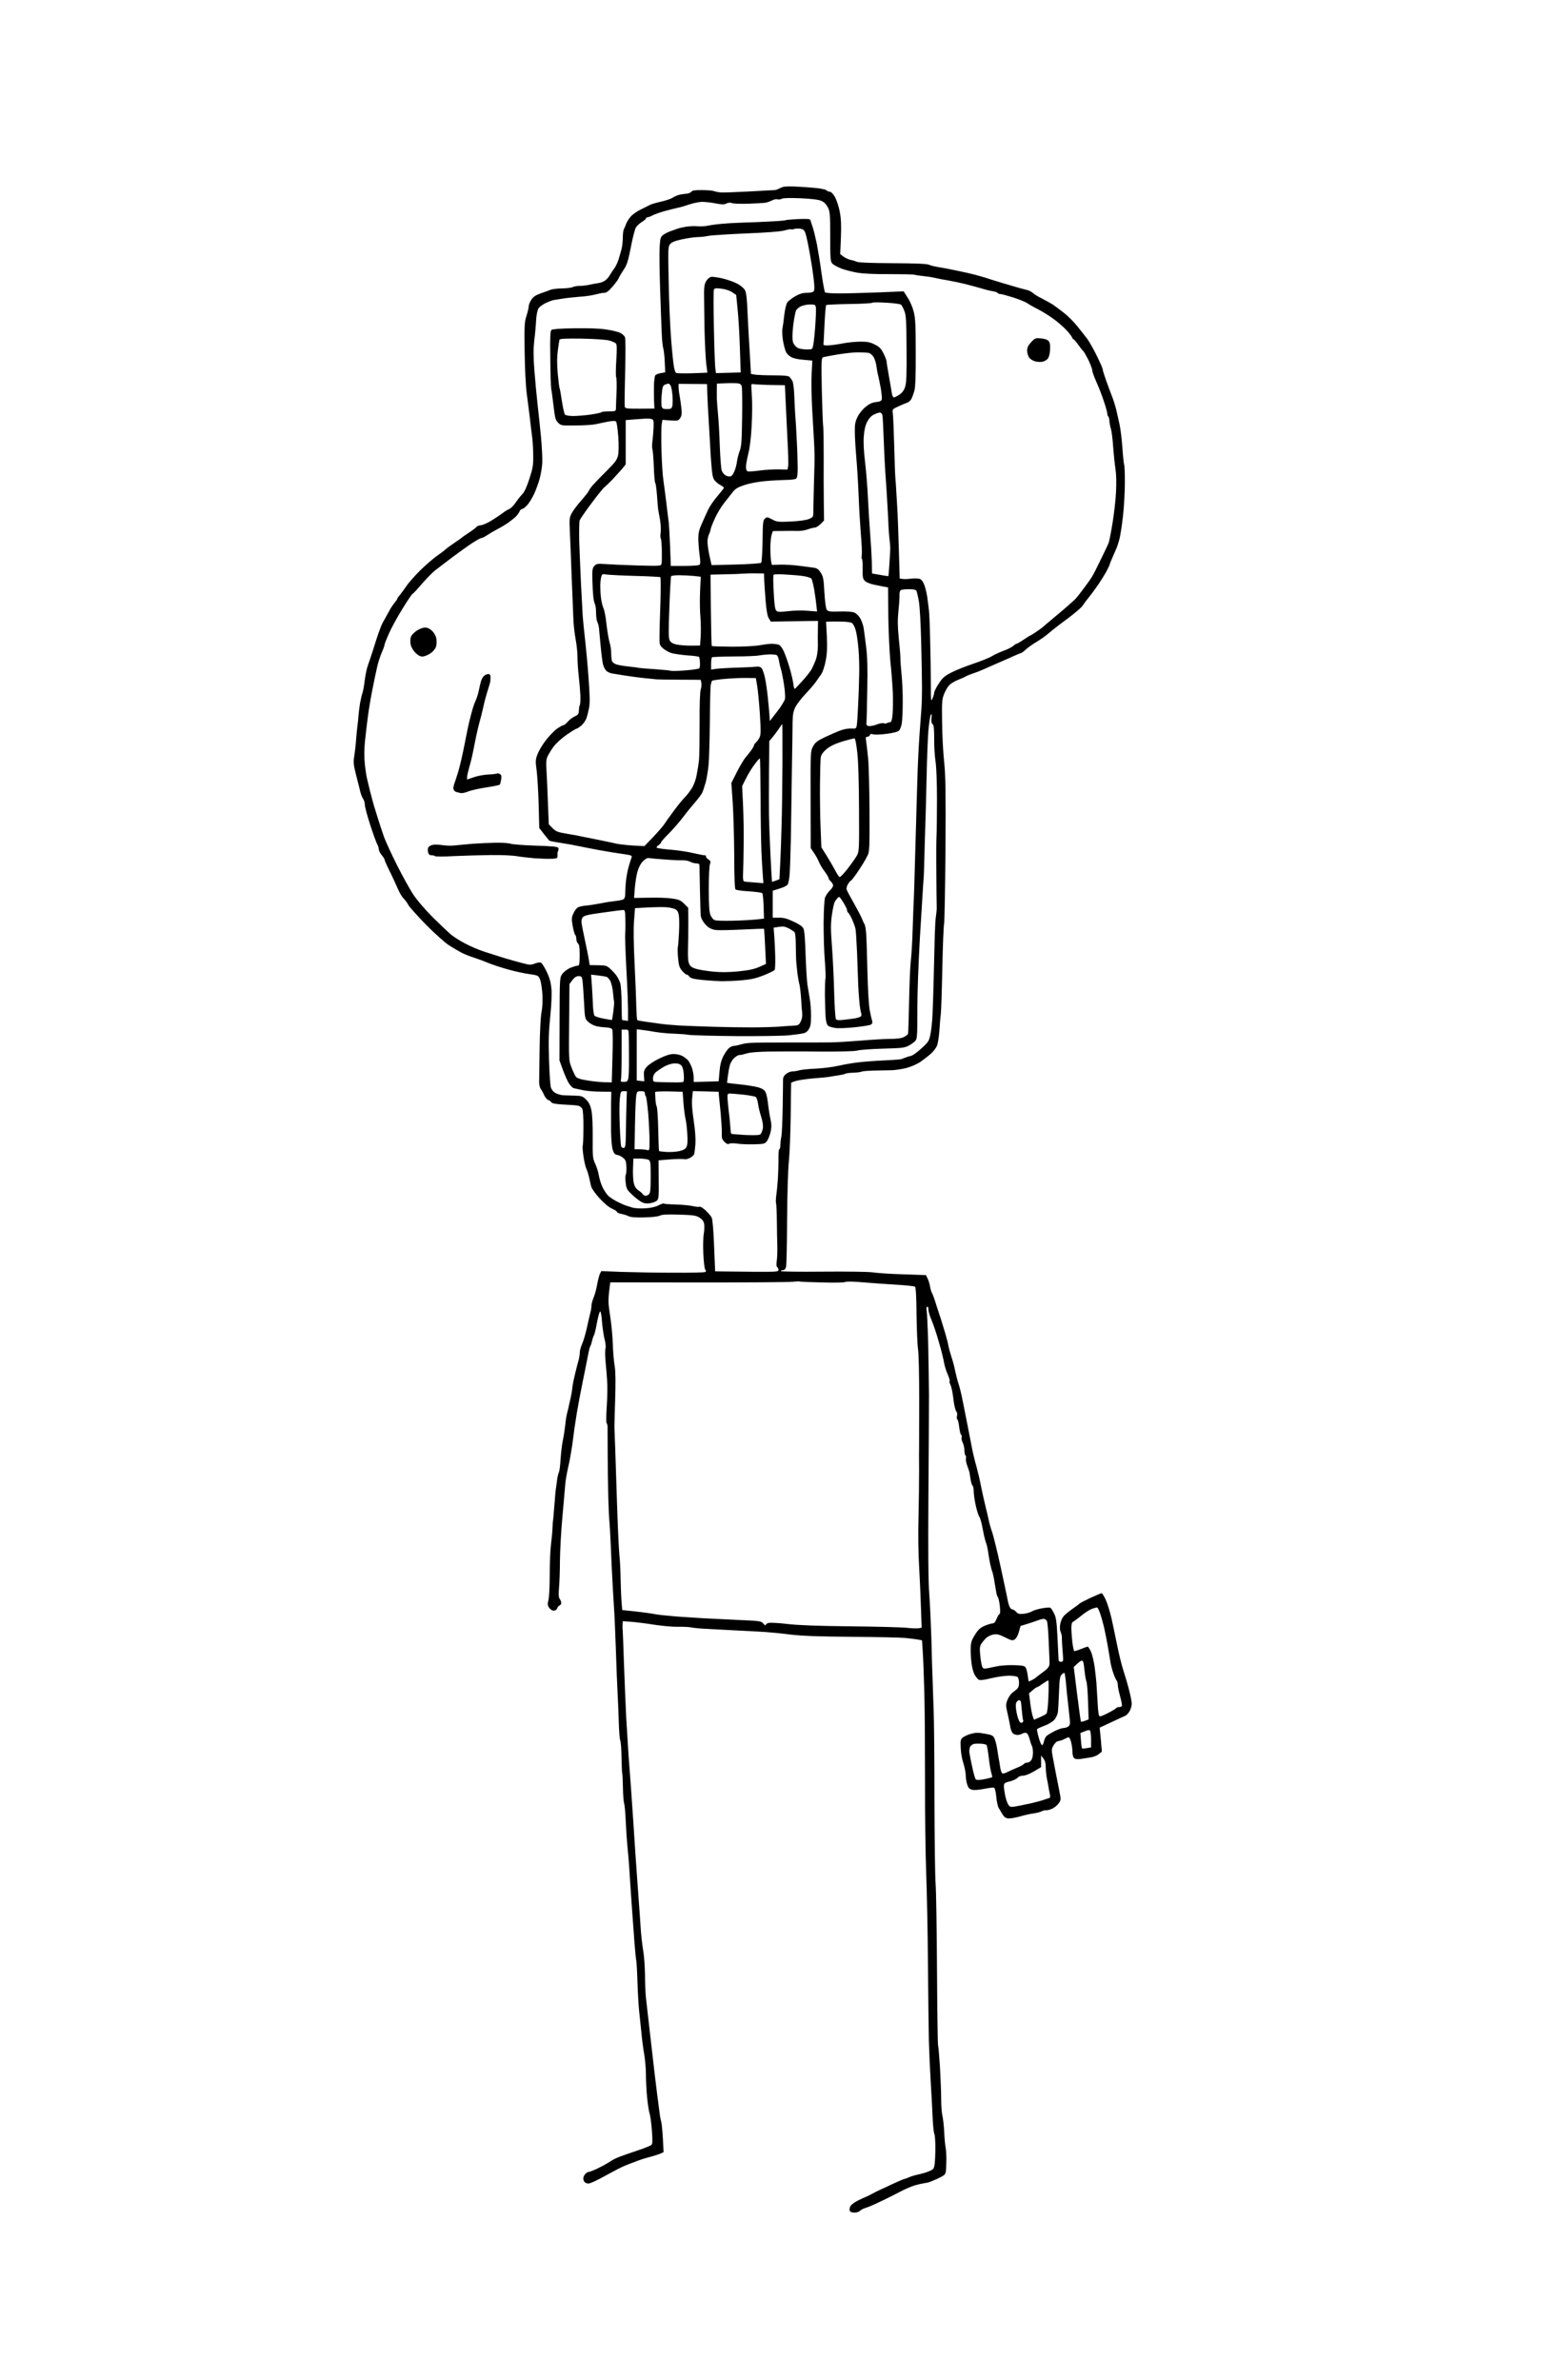 <?xml version="1.0" standalone="no"?>
<!DOCTYPE svg PUBLIC "-//W3C//DTD SVG 20010904//EN"
 "http://www.w3.org/TR/2001/REC-SVG-20010904/DTD/svg10.dtd">
<svg version="1.0" xmlns="http://www.w3.org/2000/svg"
 width="1340pt" height="2048pt" viewBox="0 0 1340 2048"
 preserveAspectRatio="xMidYMid meet">
<g transform="translate(0,2048) scale(0.1,-0.1)"
fill="#000000" stroke="none">
<g>
<path d="M6855 18874 c-49 3 -102 2 -117 -3 -14 -5 -32 -13 -40 -17 -7 -5 -22
-9 -33 -10 -11 0 -112 -6 -225 -12 -113 -6 -221 -10 -240 -8 -19 2 -44 7 -54
11 -11 5 -57 9 -103 9 -61 1 -86 -3 -92 -13 -5 -7 -22 -15 -37 -17 -16 -1 -44
-6 -63 -9 -18 -4 -45 -15 -60 -25 -14 -10 -60 -26 -101 -35 -41 -9 -86 -22
-100 -30 -14 -7 -48 -25 -76 -38 -29 -14 -65 -39 -82 -56 -16 -18 -35 -46 -42
-64 -6 -18 -16 -40 -21 -49 -5 -10 -9 -43 -9 -74 0 -31 -5 -75 -11 -98 -6 -22
-18 -63 -26 -91 -9 -27 -26 -62 -37 -76 -12 -15 -28 -40 -38 -57 -9 -17 -28
-38 -42 -47 -15 -10 -39 -19 -55 -21 -16 -2 -48 -8 -72 -13 -24 -6 -63 -11
-87 -11 -24 0 -52 -5 -62 -10 -11 -6 -52 -11 -92 -12 -40 0 -84 -6 -98 -11
-14 -6 -52 -20 -85 -31 -45 -16 -65 -29 -82 -55 -13 -19 -23 -45 -23 -58 0
-13 -9 -49 -19 -81 -17 -51 -19 -83 -16 -302 2 -146 9 -294 18 -365 9 -66 21
-165 28 -220 6 -55 15 -129 20 -165 4 -36 8 -106 8 -156 1 -76 -4 -106 -33
-194 -23 -71 -42 -114 -63 -135 -16 -16 -42 -50 -58 -74 -16 -23 -40 -47 -54
-52 -13 -5 -40 -22 -60 -38 -20 -15 -64 -44 -97 -64 -34 -20 -73 -37 -87 -37
-13 0 -30 -7 -37 -15 -6 -8 -37 -31 -68 -51 -32 -21 -59 -40 -62 -44 -3 -3
-30 -22 -60 -42 -30 -20 -64 -45 -75 -55 -11 -11 -45 -36 -75 -57 -30 -21 -93
-75 -140 -121 -47 -46 -104 -110 -125 -142 -22 -32 -48 -67 -57 -77 -10 -11
-18 -23 -18 -27 0 -4 -11 -20 -24 -36 -13 -16 -34 -46 -45 -68 -12 -22 -27
-49 -33 -60 -6 -11 -15 -27 -20 -35 -4 -8 -12 -24 -17 -35 -4 -11 -16 -42 -26
-70 -9 -27 -30 -90 -45 -140 -16 -49 -36 -110 -45 -134 -9 -24 -20 -80 -26
-125 -5 -45 -14 -94 -20 -111 -6 -16 -15 -57 -21 -90 -5 -33 -11 -80 -13 -105
-2 -25 -5 -61 -8 -80 -3 -19 -8 -73 -12 -120 -3 -47 -11 -112 -16 -146 -9 -53
-7 -73 16 -165 15 -57 31 -121 36 -143 5 -21 16 -48 24 -60 8 -11 15 -34 15
-51 0 -17 20 -93 45 -170 25 -77 52 -152 60 -167 8 -14 15 -35 15 -46 0 -11
11 -34 25 -50 14 -17 25 -35 25 -40 0 -6 15 -41 34 -79 18 -37 44 -90 56 -118
12 -27 29 -65 38 -83 9 -18 25 -43 37 -55 12 -12 30 -36 39 -54 9 -17 78 -94
153 -171 76 -77 165 -156 198 -177 33 -21 80 -49 105 -62 25 -13 72 -32 105
-42 33 -11 88 -31 123 -46 35 -14 111 -40 170 -56 58 -17 142 -35 185 -41 78
-11 80 -12 95 -47 8 -20 17 -78 20 -128 3 -56 0 -118 -8 -155 -7 -37 -14 -168
-16 -313 -2 -137 -4 -268 -4 -290 1 -22 7 -46 13 -55 7 -8 21 -32 30 -54 10
-21 27 -40 37 -43 11 -3 20 -9 20 -13 0 -4 10 -11 23 -15 12 -4 60 -9 107 -11
47 -2 95 -6 107 -9 12 -3 28 -15 34 -26 7 -14 11 -76 10 -166 0 -80 -3 -148
-6 -153 -3 -5 0 -44 6 -87 6 -43 17 -92 25 -110 8 -17 19 -51 24 -75 5 -24 13
-58 17 -76 5 -19 35 -62 73 -104 40 -43 81 -78 108 -89 23 -10 42 -23 42 -28
0 -6 17 -13 38 -17 20 -4 49 -13 63 -20 18 -9 60 -12 135 -10 65 1 119 8 133
15 18 10 62 12 165 9 122 -4 146 -7 176 -26 25 -16 36 -31 40 -54 3 -18 2 -55
-3 -83 -5 -27 -7 -105 -4 -173 3 -70 10 -128 16 -136 9 -11 9 -16 0 -22 -6 -4
-131 -7 -278 -6 -146 0 -345 4 -441 7 l-175 7 -12 -23 c-6 -13 -17 -55 -24
-94 -7 -38 -20 -89 -31 -113 -10 -24 -18 -55 -18 -69 0 -14 -4 -42 -10 -62 -5
-20 -19 -79 -30 -131 -12 -52 -30 -114 -41 -137 -10 -24 -19 -55 -19 -69 0
-15 -4 -43 -9 -63 -6 -20 -19 -72 -30 -116 -11 -44 -23 -100 -25 -125 -2 -25
-10 -67 -16 -95 -7 -27 -13 -57 -15 -65 -1 -8 -7 -33 -13 -55 -6 -22 -14 -69
-17 -105 -4 -36 -13 -99 -22 -140 -8 -41 -16 -115 -19 -164 -3 -49 -9 -96 -14
-106 -5 -10 -12 -37 -15 -61 -3 -24 -7 -57 -10 -74 -3 -16 -8 -68 -11 -115 -4
-47 -8 -101 -10 -120 -1 -19 -3 -39 -5 -45 -1 -5 -3 -35 -4 -65 -1 -30 -7 -93
-13 -140 -6 -47 -11 -164 -11 -262 0 -98 -5 -194 -11 -217 -9 -34 -8 -45 6
-66 10 -15 26 -25 39 -25 14 0 26 8 30 19 3 11 12 22 20 25 8 3 15 13 15 23 0
10 -6 25 -13 34 -9 12 -11 38 -6 95 4 44 8 149 8 234 1 86 10 259 22 385 11
127 22 255 25 285 3 30 14 91 24 135 11 44 26 130 35 190 8 61 17 126 19 145
3 19 12 80 21 135 9 55 32 177 51 270 19 94 40 197 46 230 6 33 14 65 18 70 4
6 11 26 15 45 4 19 12 41 17 50 5 8 17 58 26 110 10 52 22 95 27 95 6 0 13
-40 16 -90 4 -49 14 -116 22 -149 9 -34 12 -67 8 -80 -4 -11 -4 -59 0 -106 5
-47 11 -123 14 -170 4 -47 2 -146 -3 -220 -5 -74 -6 -139 -2 -145 5 -5 9 -21
9 -35 0 -14 0 -36 0 -50 0 -14 0 -104 1 -200 0 -96 3 -256 5 -355 3 -99 7
-193 10 -210 2 -16 7 -104 11 -195 4 -91 8 -183 9 -205 1 -22 5 -98 9 -170 4
-71 9 -153 11 -182 3 -28 9 -181 15 -340 5 -158 12 -328 15 -378 3 -49 7 -159
10 -242 2 -84 8 -160 13 -170 5 -10 10 -76 11 -147 1 -71 4 -133 6 -136 2 -3
5 -58 6 -121 1 -63 6 -124 10 -137 5 -13 11 -80 14 -150 3 -70 10 -174 16
-232 6 -58 12 -139 15 -180 2 -41 11 -172 19 -290 9 -118 20 -278 26 -355 6
-77 13 -143 15 -147 2 -4 7 -85 10 -180 3 -95 10 -211 15 -258 5 -47 14 -128
19 -180 4 -52 15 -135 24 -185 8 -49 15 -128 15 -175 0 -47 4 -136 10 -197 6
-62 16 -124 21 -139 6 -14 15 -79 20 -143 7 -88 6 -119 -3 -128 -7 -6 -39 -20
-72 -32 -33 -11 -94 -32 -135 -46 -41 -14 -86 -31 -100 -38 -14 -6 -43 -23
-65 -37 -22 -15 -66 -38 -98 -53 -32 -15 -63 -27 -71 -27 -7 0 -20 -8 -29 -18
-10 -10 -17 -27 -17 -38 0 -11 5 -25 12 -32 7 -7 21 -12 33 -12 12 0 63 23
115 51 52 29 113 61 136 73 22 12 53 26 70 33 16 6 58 23 94 36 36 14 87 30
114 36 27 7 65 19 83 26 l34 15 -6 117 c-4 65 -10 132 -15 148 -5 17 -11 48
-13 70 -3 22 -12 94 -21 160 -9 66 -32 264 -52 440 -20 176 -40 354 -45 395
-4 41 -8 130 -8 196 -1 67 -7 159 -15 205 -8 46 -17 127 -21 179 -3 52 -12
181 -20 285 -8 105 -19 262 -25 350 -6 88 -15 225 -20 305 -5 80 -14 210 -20
290 -6 80 -15 206 -21 280 -5 74 -14 221 -20 325 -5 105 -14 312 -19 460 -5
149 -10 279 -11 290 -2 11 -2 32 -1 47 l2 27 73 -5 c39 -3 128 -14 197 -25 69
-11 161 -19 205 -18 44 1 97 -1 117 -6 20 -4 72 -9 115 -11 43 -2 161 -9 263
-14 102 -5 219 -11 260 -14 41 -3 138 -12 215 -22 105 -12 238 -17 530 -19
215 -2 419 -6 455 -10 36 -3 83 -10 105 -13 l40 -7 6 -92 c4 -50 10 -212 14
-360 4 -147 6 -493 6 -768 -1 -275 4 -628 10 -785 6 -157 13 -503 15 -770 2
-267 6 -568 8 -670 3 -102 10 -261 16 -355 6 -93 13 -228 16 -300 3 -71 10
-138 15 -147 5 -9 9 -61 9 -116 0 -55 -3 -119 -6 -144 -6 -40 -10 -46 -46 -61
-21 -10 -63 -22 -91 -28 -29 -6 -66 -17 -84 -25 -17 -8 -34 -14 -38 -14 -3 0
-27 -9 -53 -21 -26 -11 -85 -39 -132 -61 -47 -21 -92 -44 -100 -49 -8 -5 -26
-14 -40 -20 -14 -5 -49 -22 -78 -36 -30 -15 -59 -37 -64 -49 -6 -13 -8 -30 -5
-38 4 -10 19 -16 40 -16 19 0 40 7 47 14 6 8 28 20 48 26 20 6 64 24 97 40 33
15 78 37 100 48 22 10 71 36 110 56 38 20 92 43 120 51 27 8 64 16 80 18 17 2
39 7 50 12 11 4 38 16 60 25 22 10 48 24 59 32 15 12 19 30 20 104 2 49 -1
107 -5 129 -5 23 -11 86 -13 140 -3 55 -10 118 -16 140 -5 22 -10 85 -10 140
0 55 -5 177 -10 270 -6 94 -13 181 -17 195 -3 14 -7 306 -9 650 -2 344 -7 677
-12 740 -5 63 -9 390 -10 725 0 336 -3 682 -7 770 -3 88 -7 207 -9 265 -3 58
-7 211 -10 340 -4 129 -12 303 -18 385 -9 104 -11 362 -8 835 3 377 5 775 5
885 -1 110 -4 313 -7 451 -4 139 -10 263 -13 277 -4 14 -2 28 4 31 7 5 11 -4
11 -23 0 -17 12 -56 26 -88 14 -32 43 -116 63 -188 21 -71 41 -151 45 -178 4
-26 18 -72 31 -101 13 -30 21 -57 18 -60 -4 -3 -1 -16 5 -29 6 -12 13 -38 17
-57 3 -19 10 -63 14 -97 5 -35 14 -70 21 -78 7 -8 10 -25 6 -39 -3 -14 -2 -27
3 -30 5 -3 12 -33 16 -66 4 -33 11 -63 16 -66 6 -3 7 -13 5 -22 -3 -10 1 -30
9 -46 8 -15 15 -46 15 -67 0 -21 4 -40 9 -43 5 -3 7 -15 4 -26 -3 -11 3 -42
13 -68 10 -26 19 -54 19 -62 1 -8 5 -34 9 -57 4 -24 12 -45 17 -49 5 -3 9 -26
9 -52 1 -26 9 -82 19 -124 10 -43 23 -83 29 -90 6 -7 15 -38 22 -68 6 -30 15
-73 19 -95 5 -22 13 -51 18 -65 6 -14 13 -47 17 -75 4 -27 11 -72 17 -100 6
-27 14 -59 19 -70 4 -11 14 -54 20 -95 7 -41 14 -83 16 -94 2 -10 7 -23 12
-30 5 -6 13 -41 17 -79 4 -39 3 -67 -3 -67 -5 0 -16 -18 -25 -40 -11 -28 -21
-40 -35 -40 -11 0 -42 -10 -69 -21 -38 -17 -56 -34 -83 -78 -29 -46 -35 -66
-36 -116 -1 -33 2 -90 7 -126 4 -37 16 -81 26 -99 10 -18 26 -38 35 -44 12 -7
42 -4 107 12 50 12 119 22 154 22 36 0 68 -5 75 -12 7 -7 12 -29 12 -50 0 -24
-6 -43 -18 -53 -9 -7 -28 -22 -41 -33 -13 -10 -32 -38 -41 -61 -15 -40 -15
-47 2 -119 10 -43 20 -94 23 -114 3 -21 13 -44 21 -53 9 -8 26 -15 40 -15 13
0 33 5 43 12 10 6 25 8 34 5 9 -3 21 -25 27 -49 6 -24 15 -51 20 -60 6 -10 10
-37 10 -61 0 -24 -6 -52 -14 -63 -8 -10 -19 -20 -25 -20 -6 -1 -15 -2 -20 -3
-5 0 -16 -7 -23 -14 -7 -7 -33 -20 -58 -30 -25 -10 -62 -27 -82 -37 -27 -13
-40 -15 -46 -6 -5 6 -13 33 -16 59 -4 27 -9 59 -12 70 -2 12 -8 49 -13 82 -5
33 -16 72 -23 87 -11 23 -23 29 -82 39 -53 10 -78 10 -115 0 -25 -6 -57 -20
-71 -30 -23 -17 -25 -24 -22 -90 1 -40 11 -99 22 -131 11 -33 20 -79 21 -102
0 -24 6 -61 12 -82 10 -31 19 -41 42 -47 18 -5 57 -2 103 7 41 8 80 13 87 11
7 -3 15 -35 19 -77 3 -39 13 -84 21 -98 9 -15 24 -40 34 -57 12 -20 27 -31 46
-33 16 -2 61 5 100 16 38 11 93 24 120 27 28 4 59 12 70 18 11 6 27 10 36 9 8
-2 31 4 51 12 20 9 46 29 58 46 22 30 22 32 6 113 -9 45 -22 114 -30 152 -7
39 -19 100 -26 137 -11 60 -10 70 6 97 10 17 25 33 34 36 8 3 20 5 25 6 6 1
22 7 37 15 15 8 31 14 36 14 5 0 15 -20 21 -44 6 -25 11 -63 11 -84 0 -23 6
-45 15 -52 10 -8 29 -10 58 -6 23 4 61 9 83 13 23 3 54 15 69 27 l28 23 -9
103 -10 103 101 47 c55 26 108 50 117 54 10 3 27 20 38 38 11 18 20 48 20 66
0 19 -11 76 -25 127 -13 51 -36 126 -49 167 -13 40 -36 134 -51 208 -15 74
-37 181 -50 237 -13 56 -35 127 -49 157 -14 31 -30 56 -35 56 -6 0 -49 -19
-98 -41 -48 -23 -90 -45 -93 -49 -3 -4 -30 -24 -60 -45 -30 -21 -65 -49 -77
-64 -12 -14 -25 -45 -29 -69 -4 -26 -2 -53 4 -65 6 -12 11 -33 11 -47 -1 -14
2 -67 6 -117 8 -91 7 -93 -14 -93 -15 0 -21 6 -21 23 -1 12 -5 97 -9 188 -7
137 -12 172 -30 206 -11 23 -25 44 -31 48 -5 3 -38 1 -72 -5 -35 -6 -73 -18
-86 -26 -13 -8 -44 -18 -70 -21 -39 -4 -50 -2 -66 16 -11 12 -25 21 -32 21 -7
0 -18 9 -24 21 -6 11 -15 41 -19 67 -5 26 -32 153 -60 282 -28 129 -61 262
-72 295 -12 33 -25 78 -29 100 -4 22 -17 76 -28 120 -11 44 -28 121 -38 170
-9 50 -27 126 -39 170 -13 44 -30 114 -38 155 -8 41 -29 147 -46 235 -17 88
-37 185 -43 215 -6 30 -18 80 -28 110 -10 30 -23 82 -30 115 -6 33 -21 87 -32
120 -11 33 -22 74 -25 90 -2 17 -15 68 -29 115 -14 47 -30 99 -35 115 -6 17
-24 73 -41 125 -16 52 -33 100 -38 105 -4 6 -11 28 -15 50 -3 22 -13 54 -21
71 l-15 31 -197 7 c-108 3 -226 11 -262 17 -38 5 -217 8 -427 6 -200 -2 -363
0 -363 5 0 4 9 8 19 8 12 0 21 10 26 28 4 15 8 198 9 407 1 212 8 433 15 500
7 66 14 244 16 395 1 151 3 278 4 281 0 4 22 12 49 19 26 7 94 16 152 21 58 4
116 10 130 13 14 3 48 8 75 12 28 4 55 10 60 14 6 4 37 8 69 9 32 1 64 5 70 9
6 3 52 8 101 9 50 1 117 3 150 3 33 0 93 9 134 19 44 12 95 34 125 55 28 20
68 51 88 69 21 18 44 49 52 68 8 19 17 79 21 134 3 55 9 118 12 140 3 22 9
200 13 395 4 195 11 366 15 380 4 14 9 300 12 635 3 491 1 638 -11 755 -9 80
-17 233 -18 340 -3 172 -1 201 16 245 11 28 30 62 44 77 13 15 50 37 81 49 31
12 61 26 66 30 6 4 33 15 60 24 28 9 68 25 90 35 22 10 78 35 125 55 47 20
109 48 138 61 29 13 56 24 60 24 4 0 23 14 42 32 19 17 61 47 92 65 32 19 79
52 105 75 27 23 98 79 160 124 62 46 120 96 130 111 9 15 34 48 54 73 21 25
57 75 82 111 25 37 57 89 71 115 14 27 26 52 26 56 0 4 12 33 26 65 14 32 29
67 34 78 5 11 16 45 24 75 8 30 22 121 31 202 9 81 16 211 16 288 0 77 -3 145
-6 150 -3 5 -10 69 -15 142 -5 73 -16 166 -25 206 -9 40 -22 99 -29 130 -8 31
-24 82 -36 112 -12 30 -35 92 -51 137 -16 45 -29 88 -29 95 0 8 -23 60 -51
117 -28 57 -65 122 -82 145 -17 23 -56 72 -86 109 -30 38 -82 90 -115 115 -34
26 -76 58 -95 71 -19 12 -61 35 -92 51 -31 15 -67 37 -79 48 -13 12 -37 24
-54 27 -17 4 -44 11 -61 16 -16 5 -84 25 -150 44 -66 20 -133 41 -150 47 -16
5 -55 16 -85 24 -30 8 -100 24 -155 35 -55 12 -125 25 -156 30 -31 4 -69 14
-85 21 -20 8 -114 12 -314 13 -177 1 -293 5 -305 12 -11 5 -35 13 -53 16 -18
4 -45 16 -62 28 l-29 22 6 141 c4 108 2 161 -10 225 -9 46 -28 103 -42 127
-15 26 -33 44 -43 44 -10 0 -24 6 -30 13 -7 6 -48 15 -90 19 -42 4 -117 10
-167 12z m35 -100 c101 -5 156 -12 180 -23 23 -10 42 -30 55 -56 18 -36 20
-60 20 -251 0 -190 2 -214 18 -232 10 -11 44 -29 75 -42 31 -12 93 -28 137
-36 53 -9 147 -14 280 -13 110 0 207 -2 215 -5 8 -3 40 -8 70 -11 30 -3 75 -9
100 -15 25 -6 81 -17 125 -24 44 -8 109 -22 145 -31 36 -9 80 -21 98 -26 17
-5 49 -14 70 -20 20 -6 52 -13 70 -16 18 -3 35 -9 38 -14 3 -5 13 -9 23 -9 10
0 60 -14 112 -30 52 -17 106 -39 120 -49 14 -10 54 -33 90 -51 35 -18 96 -55
134 -83 39 -28 89 -72 112 -97 24 -25 45 -53 49 -62 3 -10 9 -18 13 -18 4 0
23 -21 41 -47 19 -27 38 -51 43 -54 4 -3 24 -37 43 -74 18 -38 34 -79 34 -91
0 -12 16 -56 35 -99 20 -43 49 -118 65 -168 17 -49 30 -98 30 -108 0 -10 4
-20 8 -23 4 -2 9 -20 10 -39 1 -18 7 -49 13 -68 6 -19 15 -88 19 -154 5 -66
14 -151 20 -190 7 -43 9 -118 5 -195 -3 -69 -17 -190 -30 -270 -13 -80 -28
-156 -33 -170 -5 -14 -35 -77 -66 -140 -30 -63 -64 -130 -75 -148 -10 -18 -42
-63 -70 -100 -27 -37 -60 -79 -73 -93 -13 -15 -81 -75 -153 -135 -71 -59 -132
-111 -135 -114 -3 -3 -27 -20 -53 -38 -26 -18 -50 -32 -53 -32 -2 0 -27 -16
-55 -35 -28 -19 -55 -35 -61 -35 -5 0 -18 -9 -29 -19 -11 -10 -48 -29 -82 -41
-34 -13 -79 -33 -99 -46 -20 -13 -92 -42 -160 -65 -68 -23 -154 -57 -192 -77
-58 -30 -75 -45 -107 -95 -22 -33 -39 -68 -39 -77 0 -10 -7 -33 -15 -51 -13
-32 -14 -22 -14 136 0 94 -3 260 -6 370 -2 110 -7 223 -10 250 -3 28 -10 84
-16 125 -7 41 -20 91 -30 111 -13 27 -26 38 -46 40 -15 2 -46 2 -68 -1 -22 -3
-52 -4 -66 -2 l-26 4 -7 241 c-4 133 -9 274 -11 312 -2 39 -6 117 -10 175 -3
58 -7 119 -9 135 -2 17 -7 140 -10 275 -4 135 -9 262 -12 282 -5 36 -5 37 48
61 29 14 63 28 76 32 12 3 28 18 36 33 8 15 19 47 26 71 8 30 12 139 11 328 0
231 -3 295 -17 350 -9 37 -32 91 -52 121 l-35 55 -216 -9 c-119 -4 -269 -9
-334 -9 -67 0 -122 4 -127 10 -4 6 -18 80 -30 165 -11 85 -30 198 -40 251 -11
52 -27 118 -36 145 -9 27 -18 54 -20 61 -2 9 -31 11 -104 8 -56 -3 -105 -7
-110 -10 -5 -3 -67 -8 -137 -11 -70 -4 -168 -8 -218 -9 -49 -2 -126 -5 -169
-9 -44 -3 -104 -10 -133 -16 -30 -7 -76 -10 -103 -7 -26 3 -72 0 -102 -5 -29
-5 -62 -13 -73 -18 -11 -4 -35 -13 -53 -19 -18 -6 -46 -19 -61 -30 -26 -19
-29 -26 -34 -107 -3 -48 -1 -209 4 -358 5 -149 11 -321 14 -382 2 -62 9 -122
14 -135 4 -13 10 -64 12 -114 l4 -89 -39 -7 c-21 -3 -42 -12 -47 -20 -5 -8
-10 -48 -11 -89 -1 -41 0 -102 1 -135 l3 -61 -125 -1 c-112 0 -126 1 -130 17
-3 10 -1 143 3 296 4 154 4 289 -1 301 -4 12 -22 29 -40 38 -17 9 -73 23 -123
30 -58 9 -157 12 -274 10 -115 -1 -187 -7 -196 -14 -10 -9 -13 -58 -10 -246 1
-130 5 -248 8 -263 4 -15 12 -80 20 -146 12 -103 17 -121 39 -143 24 -25 29
-26 152 -24 69 0 145 5 168 10 23 5 70 15 105 22 45 8 66 9 74 1 6 -6 14 -64
19 -129 5 -73 4 -135 -2 -162 -8 -37 -25 -60 -97 -132 -48 -47 -102 -104 -121
-125 -18 -21 -34 -44 -35 -50 -1 -6 -29 -41 -61 -78 -33 -37 -70 -86 -83 -109
-21 -39 -23 -51 -18 -152 3 -60 10 -240 16 -400 6 -159 13 -326 15 -370 2 -44
10 -118 19 -165 9 -47 16 -116 16 -155 0 -38 5 -113 11 -165 6 -52 12 -126 14
-165 1 -38 -1 -74 -4 -80 -3 -5 -6 -17 -7 -25 -1 -8 -2 -25 -3 -38 -1 -16 -11
-27 -35 -37 -18 -8 -45 -28 -59 -45 -14 -16 -31 -30 -37 -30 -6 0 -28 -12 -50
-26 -22 -15 -65 -57 -95 -95 -31 -38 -65 -94 -77 -124 -20 -53 -21 -62 -9
-148 6 -51 14 -182 17 -292 l5 -200 41 -53 c23 -29 44 -55 48 -57 4 -3 39 -9
76 -15 38 -6 89 -15 114 -19 25 -5 90 -18 145 -29 55 -11 147 -28 205 -37 58
-9 120 -18 138 -21 22 -4 32 -10 29 -18 -3 -8 -15 -44 -26 -82 -11 -38 -23
-105 -26 -149 -3 -44 -5 -90 -5 -101 0 -12 -6 -26 -13 -32 -6 -5 -37 -12 -67
-15 -30 -3 -90 -12 -133 -21 -42 -8 -99 -17 -125 -19 -26 -2 -56 -9 -68 -15
-11 -6 -29 -29 -39 -52 -16 -36 -17 -47 -6 -110 7 -39 17 -72 22 -76 5 -3 9
-18 9 -33 0 -16 7 -34 15 -41 11 -9 14 -34 14 -101 -1 -79 -3 -89 -19 -89 -10
0 -38 -9 -63 -19 -24 -11 -55 -34 -67 -51 -23 -33 -23 -34 -24 -389 l-1 -356
29 -80 c16 -44 39 -97 52 -117 13 -20 31 -39 41 -42 10 -2 45 -10 78 -17 33
-7 102 -13 153 -13 l93 -1 -2 -105 c0 -58 0 -162 0 -232 1 -75 7 -143 15 -165
10 -28 19 -39 37 -41 14 -2 37 -13 51 -25 23 -18 27 -31 29 -78 1 -30 -1 -61
-5 -68 -5 -7 -5 -38 -1 -69 6 -52 11 -61 57 -104 27 -26 64 -54 81 -63 22 -11
44 -14 72 -9 22 3 48 13 58 22 16 14 18 34 16 181 l-1 166 99 8 c54 4 108 5
121 2 13 -3 36 2 52 12 17 9 32 24 35 33 2 8 7 47 10 86 3 46 -2 118 -15 203
-13 86 -18 152 -13 191 l6 61 111 -3 111 -3 2 -30 c2 -16 8 -84 15 -150 6 -66
11 -144 10 -173 -2 -45 2 -57 23 -78 18 -18 30 -22 41 -16 9 5 39 5 67 1 29
-5 94 -7 145 -6 86 2 95 4 112 27 11 14 25 49 32 79 9 42 9 65 -1 110 -7 31
-17 94 -22 141 -8 62 -16 91 -31 107 -12 13 -43 26 -81 33 -34 6 -82 14 -107
16 -25 3 -65 7 -89 10 l-44 6 7 56 c4 31 11 74 17 94 5 21 22 49 37 63 15 14
35 26 44 26 10 1 21 2 26 3 4 2 25 7 47 13 22 7 103 13 180 14 77 1 273 2 435
0 186 -1 308 2 330 9 19 6 117 13 218 16 157 4 188 7 221 25 21 11 47 29 57
40 18 20 19 41 19 273 0 143 10 408 22 616 12 201 25 406 28 455 4 50 7 99 7
110 0 11 4 139 8 285 5 146 12 389 15 540 3 151 10 328 15 393 6 65 15 126 21
135 8 13 9 7 6 -25 -4 -29 -1 -46 9 -54 11 -9 14 -39 14 -128 -1 -64 5 -152
12 -196 7 -49 12 -175 12 -325 0 -135 -2 -276 -4 -315 -2 -38 -3 -149 -2 -245
0 -96 2 -213 2 -260 1 -47 2 -98 2 -115 0 -16 -4 -48 -7 -70 -4 -22 -8 -96
-10 -165 -2 -69 -6 -231 -9 -360 -3 -129 -8 -280 -11 -335 -3 -55 -11 -126
-18 -159 -11 -53 -17 -64 -76 -117 -35 -33 -76 -62 -90 -65 -14 -3 -35 -9 -46
-14 -11 -4 -28 -11 -37 -14 -9 -3 -75 -8 -145 -11 -70 -3 -168 -10 -218 -16
-49 -5 -130 -19 -178 -30 -48 -11 -136 -22 -195 -25 -59 -2 -123 -9 -142 -14
-19 -6 -47 -10 -61 -10 -15 0 -38 -9 -53 -21 -19 -15 -27 -30 -27 -52 0 -18
-1 -126 -3 -242 -2 -115 -7 -226 -11 -245 -5 -19 -8 -52 -9 -72 0 -21 -4 -38
-9 -38 -5 0 -8 -37 -7 -82 0 -46 -2 -121 -5 -168 -3 -47 -9 -112 -14 -145 -4
-33 -5 -64 -2 -70 3 -5 6 -73 7 -150 1 -77 2 -176 4 -220 1 -44 -1 -101 -5
-126 -4 -30 -3 -49 4 -53 6 -4 11 -15 11 -24 0 -16 -18 -17 -217 -16 -120 1
-243 3 -273 3 l-55 1 -2 43 c-1 23 -5 121 -9 217 -4 96 -12 186 -18 200 -6 14
-30 43 -53 64 -23 21 -47 35 -52 32 -5 -4 -31 -1 -58 5 -26 6 -92 12 -146 14
-54 1 -101 5 -104 8 -3 3 -23 -4 -45 -15 -26 -14 -66 -23 -115 -26 -45 -3 -91
0 -116 8 -23 7 -53 17 -67 22 -14 6 -43 20 -65 31 -22 11 -53 32 -69 46 -15
14 -38 49 -51 76 -13 28 -26 72 -31 100 -4 27 -18 72 -31 100 -22 47 -23 60
-22 225 1 109 -3 198 -11 235 -9 44 -21 68 -45 92 -30 30 -38 33 -102 35 -37
1 -81 2 -98 3 -16 1 -44 9 -62 18 -20 10 -35 29 -42 49 -5 18 -13 128 -16 243
-5 162 -2 247 11 370 10 97 14 190 10 235 -5 56 -15 94 -41 148 -19 40 -41 75
-50 78 -9 4 -33 0 -53 -8 -33 -13 -44 -12 -102 3 -36 9 -105 29 -154 43 -49
15 -128 40 -177 56 -49 16 -124 48 -166 71 -43 22 -96 56 -118 74 -22 18 -92
84 -156 147 -69 69 -138 149 -171 199 -31 46 -94 161 -141 254 -47 94 -97 202
-111 240 -13 39 -34 99 -45 135 -11 36 -30 97 -42 135 -11 39 -27 97 -35 130
-8 33 -19 78 -24 100 -6 22 -15 81 -20 130 -6 61 -6 124 1 195 6 58 17 150 24
205 7 55 24 161 39 235 14 74 34 167 43 205 9 39 27 94 40 123 13 29 23 58 23
65 0 7 17 50 38 97 21 47 73 143 117 213 43 70 81 127 86 127 4 0 41 39 82 88
42 48 95 102 119 119 23 18 88 67 143 109 55 41 130 95 168 120 37 24 73 44
80 44 7 0 28 10 47 23 19 13 60 37 90 53 30 15 71 40 90 53 19 14 48 36 64 50
15 14 32 36 37 49 5 12 15 22 23 22 8 0 28 16 45 35 17 19 42 61 57 93 15 31
36 89 47 127 11 39 22 102 24 140 2 39 -3 140 -11 225 -8 85 -22 214 -30 285
-8 72 -20 201 -27 289 -9 120 -9 182 -1 255 7 53 14 131 16 174 3 49 11 88 21
104 9 13 38 34 63 46 26 12 54 22 62 24 8 1 42 7 75 12 33 6 101 13 150 17 50
3 112 12 139 20 27 7 61 14 76 14 19 0 38 14 71 53 25 28 48 60 52 70 4 10 23
43 42 72 31 45 40 75 65 200 15 80 35 157 44 169 8 13 31 34 50 46 20 12 36
26 36 31 0 5 6 9 13 9 6 0 26 7 42 16 17 9 62 25 100 36 39 11 88 23 110 28
22 4 69 17 105 30 36 12 85 22 110 23 25 0 77 -5 117 -13 58 -11 77 -11 95 -1
16 8 32 9 48 3 14 -5 77 -7 140 -5 63 2 129 6 145 8 17 3 43 12 59 20 16 9 37
13 47 10 10 -4 27 -1 36 4 12 7 68 9 163 5z m-5 -262 c25 -3 36 -11 44 -31 6
-14 17 -60 25 -101 8 -41 23 -122 32 -180 9 -58 19 -131 21 -164 4 -42 1 -61
-9 -67 -7 -5 -33 -9 -58 -9 -31 0 -61 -9 -97 -30 -29 -17 -60 -41 -68 -54 -9
-13 -20 -60 -25 -105 -5 -45 -12 -98 -16 -118 -4 -19 -1 -68 5 -107 7 -39 19
-82 26 -96 7 -14 26 -33 43 -42 17 -11 61 -21 106 -24 l77 -7 -6 -115 c-3 -64
-1 -201 5 -306 6 -105 13 -222 15 -261 2 -38 5 -95 5 -125 1 -30 -1 -143 -5
-250 -3 -107 -5 -216 -5 -242 0 -46 -2 -48 -37 -64 -25 -10 -80 -18 -157 -22
-112 -5 -122 -3 -162 19 -40 21 -44 22 -61 6 -16 -14 -19 -36 -20 -193 -2 -98
-7 -182 -12 -187 -5 -5 -104 -12 -219 -15 l-208 -5 -20 89 c-10 49 -17 105
-15 124 2 19 8 44 14 55 6 11 11 29 13 40 1 11 18 54 37 95 19 42 54 100 78
130 24 30 57 72 74 94 24 31 44 43 105 63 42 14 118 28 175 33 55 5 134 9 175
10 41 0 82 5 90 10 11 7 15 29 15 92 0 46 -3 155 -8 243 -4 88 -10 185 -13
215 -2 30 -6 103 -8 161 -2 60 -9 116 -16 130 -7 13 -19 29 -26 36 -9 9 -50
13 -136 13 -68 0 -139 3 -159 6 l-36 6 -11 192 c-7 105 -15 261 -19 346 -4
114 -11 163 -22 184 -9 16 -39 41 -66 55 -28 15 -85 35 -127 45 -43 10 -88 16
-100 13 -13 -4 -31 -20 -41 -37 -13 -22 -18 -51 -18 -103 0 -39 2 -175 4 -302
3 -126 10 -264 15 -305 6 -41 10 -76 9 -77 -1 0 -59 -3 -129 -5 -71 -2 -133
-1 -139 3 -7 4 -16 31 -20 60 -5 30 -16 133 -23 229 -8 96 -18 315 -21 485 -6
295 -6 312 12 334 14 17 41 28 104 42 46 10 107 18 134 19 28 0 68 5 90 10 22
5 166 14 320 21 179 7 299 16 333 25 29 8 56 13 60 11 4 -3 15 -2 25 2 10 4
34 5 52 3z m-677 -516 c34 -4 71 -16 92 -30 l36 -24 12 -123 c7 -68 15 -198
18 -289 3 -91 7 -185 7 -210 l2 -45 -106 -3 -107 -3 -6 43 c-3 24 -9 181 -12
350 -4 169 -4 314 0 324 5 14 15 16 64 10z m1422 -121 c67 -4 120 -11 126 -18
6 -7 19 -31 28 -55 14 -36 17 -90 18 -325 2 -217 -1 -292 -12 -325 -9 -30 -25
-51 -49 -68 -20 -13 -41 -24 -48 -24 -7 0 -15 17 -18 38 -3 20 -14 87 -25 147
-11 61 -20 117 -20 126 0 8 -12 39 -26 67 -21 42 -36 58 -75 77 -38 20 -64 25
-121 25 -40 0 -107 -6 -148 -14 -41 -8 -97 -16 -125 -18 -34 -2 -49 1 -48 8 1
7 5 85 9 173 4 89 11 164 15 166 4 3 93 7 198 9 105 1 195 6 199 11 4 4 59 4
122 0z m-659 -15 c44 0 47 -2 51 -29 2 -16 -1 -99 -8 -186 -9 -109 -17 -161
-26 -167 -7 -5 -38 -7 -68 -4 -43 4 -60 11 -77 31 -18 20 -23 38 -23 80 0 30
5 87 11 127 6 40 15 82 19 94 4 11 23 28 41 37 19 9 55 17 80 17z m-1964 -294
c108 -2 208 -9 235 -16 26 -7 53 -19 59 -26 9 -11 9 -48 3 -145 -5 -72 -5
-137 -1 -145 4 -8 6 -67 3 -132 -3 -64 -5 -127 -5 -139 -1 -21 -6 -23 -59 -23
-32 0 -62 -3 -66 -7 -4 -5 -44 -13 -89 -20 -45 -7 -112 -12 -148 -13 -42 0
-70 5 -77 13 -6 6 -17 58 -26 115 -8 56 -17 106 -20 111 -3 5 -10 62 -16 127
-7 84 -7 142 1 199 6 44 12 85 14 92 3 8 54 11 192 9z m2373 -118 c36 0 77 -2
92 -4 17 -3 35 -18 47 -37 10 -18 21 -53 24 -79 3 -25 10 -64 16 -85 5 -21 15
-70 22 -108 6 -39 10 -79 8 -90 -3 -16 -15 -21 -50 -25 -34 -4 -59 -16 -90
-42 -24 -19 -55 -57 -68 -84 -20 -40 -25 -64 -24 -129 0 -44 6 -145 13 -225 7
-80 16 -230 20 -335 4 -104 13 -251 19 -325 7 -74 10 -152 8 -172 -3 -21 -2
-38 1 -38 4 0 7 -38 6 -85 -1 -74 2 -87 21 -105 11 -11 46 -25 76 -31 29 -6
69 -14 88 -18 l34 -6 2 -245 c2 -135 10 -312 18 -395 9 -82 18 -202 21 -265 2
-63 1 -146 -2 -185 -5 -52 -11 -70 -22 -70 -8 0 -20 -4 -27 -8 -6 -4 -19 -4
-27 -1 -9 4 -37 -1 -61 -11 -25 -9 -55 -15 -67 -13 -19 2 -23 9 -21 33 2 17 5
143 7 280 4 184 1 282 -10 370 -8 66 -18 141 -22 166 -5 25 -18 62 -30 81 -12
20 -35 41 -50 47 -16 7 -68 11 -126 9 -84 -3 -99 0 -111 15 -7 11 -15 68 -20
149 -6 114 -10 137 -31 169 -17 28 -32 39 -56 43 -18 3 -76 10 -128 17 -52 7
-127 11 -166 10 l-71 -2 -7 32 c-3 17 -6 69 -6 114 0 45 5 96 11 114 l11 31
91 1 c51 1 108 1 127 0 20 -1 56 5 80 13 25 9 53 16 63 16 10 0 32 14 49 30
l30 31 -2 157 c-1 86 -2 261 -1 387 0 127 -1 244 -4 260 -3 17 -8 157 -12 312
-5 240 -4 283 9 288 7 3 63 14 123 24 61 10 139 19 175 19z m-1028 -267 c17
-2 28 -11 32 -25 3 -11 5 -131 3 -266 -3 -204 -6 -252 -21 -290 -9 -25 -20
-65 -23 -90 -3 -25 -13 -64 -23 -87 -15 -33 -24 -43 -42 -43 -13 0 -31 6 -40
14 -10 7 -22 24 -27 38 -5 14 -12 106 -16 204 -3 98 -10 222 -15 274 -5 52
-10 118 -11 145 0 28 0 67 0 87 l1 37 78 3 c42 2 89 1 104 -1z m-601 -2 c4 1
12 -5 18 -13 7 -8 15 -46 18 -84 3 -38 3 -82 -1 -96 -6 -23 -12 -26 -46 -26
-34 0 -41 4 -46 25 -3 14 -3 59 1 101 6 64 10 77 28 84 12 5 25 9 28 9z m211
-3 l123 -1 2 -75 c1 -41 7 -163 14 -270 6 -107 13 -217 14 -245 1 -27 6 -88
10 -135 6 -65 12 -90 29 -108 11 -13 33 -30 49 -38 15 -8 27 -18 27 -22 0 -4
-25 -36 -56 -72 -31 -36 -66 -87 -79 -115 -13 -27 -37 -81 -54 -119 -24 -53
-31 -82 -31 -131 0 -35 5 -98 11 -141 8 -62 8 -79 -3 -85 -7 -5 -65 -9 -129
-9 l-116 0 -6 168 c-4 92 -9 183 -11 202 -3 19 -12 96 -21 170 -9 74 -21 164
-26 200 -6 36 -13 147 -16 248 -3 100 -2 202 1 226 l7 43 68 -5 c65 -4 70 -3
85 21 13 19 15 38 11 78 -3 30 -10 78 -15 108 -6 30 -10 67 -10 81 l0 27 122
-1z m526 -2 c9 -2 73 -5 142 -7 l125 -2 7 -150 c4 -82 11 -233 16 -335 6 -102
8 -198 5 -213 l-6 -28 -81 2 c-44 0 -119 -4 -165 -11 -46 -6 -90 -9 -97 -6 -8
3 -14 19 -14 38 0 18 9 69 20 113 13 51 24 139 29 240 5 88 6 203 2 255 -4 52
-6 98 -4 102 2 3 11 4 21 2z m1084 -244 c10 0 20 -10 22 -22 3 -13 8 -102 11
-198 4 -96 8 -195 10 -220 1 -25 7 -121 14 -215 6 -93 13 -219 16 -280 2 -60
7 -132 11 -160 3 -27 6 -59 6 -70 0 -11 -3 -69 -7 -130 -4 -60 -8 -111 -9
-112 -2 -2 -34 3 -72 10 l-69 12 -2 105 c-2 58 -8 164 -14 235 -6 72 -14 209
-19 305 -4 96 -16 238 -25 315 -11 88 -15 170 -11 220 4 54 13 94 29 125 15
29 35 51 57 62 19 10 43 18 52 18z m-2012 -52 c14 1 35 -1 46 -4 19 -5 21 -12
19 -72 -2 -37 -6 -90 -10 -119 -4 -28 -4 -60 0 -70 4 -10 9 -76 12 -148 2 -71
8 -134 12 -140 5 -5 11 -53 15 -105 4 -52 8 -106 10 -120 2 -14 9 -54 16 -90
6 -36 9 -86 6 -111 -4 -25 -3 -49 1 -53 4 -4 8 -51 9 -104 1 -53 0 -105 -3
-115 -5 -18 -17 -18 -206 -13 -111 3 -236 9 -277 12 -68 5 -77 3 -95 -16 -16
-18 -19 -34 -17 -118 1 -53 5 -119 8 -146 3 -28 10 -58 15 -67 5 -10 9 -43 9
-74 0 -31 5 -66 11 -77 6 -11 12 -35 14 -52 1 -17 8 -85 14 -151 6 -66 15
-138 20 -159 5 -21 18 -48 29 -58 10 -11 34 -21 53 -24 19 -3 72 -11 119 -19
47 -7 119 -17 160 -21 41 -4 86 -8 100 -10 14 -1 105 -3 202 -3 l178 -1 6 -25
c3 -13 1 -39 -5 -57 -7 -20 -11 -132 -10 -293 0 -143 -2 -285 -5 -315 -3 -30
-12 -88 -20 -127 -8 -46 -25 -90 -45 -121 -17 -26 -42 -59 -57 -73 -14 -13
-56 -64 -93 -114 -37 -49 -75 -103 -85 -119 -10 -15 -52 -64 -94 -108 l-76
-79 -100 5 c-56 4 -119 11 -141 16 -22 5 -85 19 -140 30 -55 11 -120 24 -145
29 -25 6 -87 18 -139 26 -83 14 -97 20 -126 49 l-32 33 -7 174 c-3 96 -9 220
-12 276 -5 82 -4 109 9 135 9 18 31 55 50 81 20 28 67 71 112 103 43 30 83 54
88 54 5 0 23 12 40 26 17 15 37 43 44 63 7 20 17 61 23 91 8 41 6 109 -5 260
-8 113 -22 261 -30 330 -8 69 -17 159 -20 200 -2 41 -9 167 -15 280 -5 113
-12 276 -15 363 -2 86 0 168 4 180 5 12 51 79 102 147 51 69 101 131 112 138
10 8 42 39 72 70 30 32 66 73 82 91 l28 35 0 190 0 191 75 6 c41 3 86 6 100 7z
m945 -1332 l70 -1 2 -55 c1 -30 7 -110 12 -177 7 -85 15 -132 27 -153 l18 -29
203 3 203 3 -1 -71 c-1 -39 -1 -102 0 -141 0 -42 -7 -90 -17 -120 -10 -27 -27
-65 -37 -84 -11 -19 -46 -64 -79 -100 -32 -36 -62 -67 -66 -69 -4 -1 -10 20
-13 48 -4 28 -18 90 -33 138 -14 48 -36 110 -49 138 -16 34 -31 53 -47 57 -13
4 -39 7 -58 7 -19 0 -66 -6 -105 -13 -40 -7 -141 -12 -237 -12 -92 1 -170 3
-172 6 -3 2 -6 142 -8 309 l-3 305 125 3 c69 1 141 4 160 6 19 1 67 3 105 2z
m-1284 -10 c22 -3 133 -9 247 -12 114 -3 210 -8 215 -11 4 -2 4 -97 1 -211 -4
-114 -8 -244 -8 -290 -1 -82 0 -84 31 -112 18 -16 52 -34 75 -41 24 -6 85 -15
136 -19 50 -3 95 -9 98 -13 3 -3 7 -24 8 -46 1 -23 -1 -46 -4 -51 -4 -6 -58
-14 -121 -19 -63 -5 -118 -6 -122 -4 -5 3 -66 9 -135 14 -70 4 -136 10 -147
12 -11 3 -51 8 -90 12 -38 4 -84 12 -102 18 -18 6 -34 20 -37 31 -3 12 -6 42
-6 68 0 26 -6 67 -14 90 -7 24 -19 93 -26 153 -6 61 -18 124 -26 140 -8 17
-17 55 -21 85 -4 30 -7 78 -7 105 0 28 4 63 8 79 7 27 9 28 47 22z m1543 0
c55 -3 125 -9 154 -14 29 -5 58 -14 64 -20 6 -6 17 -49 25 -94 8 -46 16 -107
19 -137 l6 -53 -79 6 c-43 4 -118 3 -168 -3 -75 -9 -92 -8 -104 4 -11 11 -17
53 -22 157 -5 78 -5 146 -2 151 3 6 48 7 107 3z m-920 -6 c35 0 91 -3 125 -6
l62 -7 -6 -126 c-3 -69 -2 -169 3 -221 4 -52 5 -129 2 -170 l-5 -75 -80 -1
c-44 0 -100 5 -125 10 -32 8 -48 18 -57 37 -10 20 -10 83 -2 284 5 142 12 262
15 267 3 4 34 8 68 8z m1978 -120 c33 0 60 -5 64 -12 4 -6 14 -48 22 -92 8
-48 16 -192 20 -356 4 -151 7 -327 7 -390 0 -63 -2 -137 -4 -165 -2 -27 -10
-131 -17 -230 -7 -99 -16 -277 -19 -395 -4 -118 -8 -273 -10 -345 -2 -71 -7
-240 -11 -375 -3 -135 -8 -267 -9 -295 -2 -27 -6 -144 -10 -260 -3 -115 -11
-241 -16 -280 -5 -38 -12 -194 -15 -345 -3 -151 -7 -280 -9 -286 -2 -7 -18
-19 -36 -28 -22 -11 -59 -16 -118 -16 -47 0 -162 -7 -256 -15 -93 -7 -208 -15
-255 -15 -47 -1 -227 -1 -400 -1 -256 1 -324 -2 -364 -14 -27 -8 -59 -15 -70
-15 -12 -1 -31 -9 -42 -19 -12 -9 -34 -41 -49 -70 -19 -38 -28 -76 -33 -135
l-7 -81 -107 -3 -108 -3 0 39 c0 21 -7 58 -15 83 -9 24 -24 53 -33 64 -10 11
-32 28 -49 38 -17 9 -51 17 -75 17 -31 0 -68 -12 -124 -39 -46 -22 -92 -53
-108 -71 -23 -28 -27 -41 -24 -79 l3 -46 -32 3 -33 4 0 220 0 221 48 -6 c26
-3 79 -11 117 -18 39 -6 109 -13 157 -14 48 -2 104 -6 125 -10 21 -4 205 -9
408 -11 204 -1 408 2 455 7 47 5 100 12 118 16 24 4 40 15 53 37 15 24 19 50
19 116 0 47 -5 112 -11 145 -5 33 -14 87 -20 120 -5 33 -12 150 -16 260 -4
133 -10 209 -19 226 -8 17 -38 37 -86 59 -55 26 -86 34 -125 33 l-53 0 0 116
0 116 60 19 c34 10 65 26 69 35 5 9 12 41 15 71 4 30 9 172 12 315 2 143 7
411 9 595 3 184 6 373 6 419 2 67 7 93 26 130 14 25 50 73 82 106 31 33 71 78
87 100 16 22 39 55 52 74 13 19 29 68 38 115 12 60 14 114 10 209 l-7 127 28
1 c16 1 61 1 101 0 40 0 82 -5 92 -11 11 -6 26 -32 34 -63 9 -28 19 -101 24
-162 6 -60 8 -164 6 -230 -1 -66 -5 -181 -9 -255 -3 -74 -8 -150 -11 -168 -5
-32 -7 -33 -47 -31 -23 2 -65 -6 -92 -16 -28 -10 -87 -36 -133 -57 -70 -34
-86 -46 -105 -81 -22 -42 -22 -46 -21 -458 l1 -417 29 -43 c17 -24 36 -60 43
-79 8 -19 29 -55 48 -79 18 -24 33 -50 33 -56 0 -7 9 -20 20 -30 11 -10 20
-26 20 -35 0 -9 -13 -29 -30 -45 -16 -15 -34 -43 -40 -60 -6 -17 -11 -117 -12
-221 0 -104 4 -251 11 -327 6 -76 8 -143 5 -148 -3 -6 -5 -67 -5 -137 1 -70 4
-156 6 -192 4 -44 11 -69 22 -77 8 -7 36 -15 62 -19 25 -4 100 -1 166 6 66 7
128 17 138 22 13 7 17 16 13 31 -4 12 -13 54 -21 93 -8 44 -16 173 -20 335 -3
145 -8 293 -11 329 -3 36 -9 70 -13 75 -4 6 -14 26 -21 45 -7 19 -39 80 -70
135 -31 55 -60 108 -63 118 -4 11 0 31 10 48 10 16 20 29 24 29 4 0 24 25 46
56 21 30 48 72 60 92 13 20 31 53 40 72 16 31 17 71 16 380 -1 190 -6 395 -12
455 -6 61 -14 127 -17 148 -5 30 -3 37 10 37 9 0 19 6 22 14 4 11 12 13 27 7
12 -4 64 -3 115 4 59 7 99 18 109 28 9 9 20 37 24 64 4 26 8 107 8 178 1 72
-4 180 -10 240 -6 61 -11 125 -10 144 0 18 -6 93 -14 167 -10 103 -11 156 -3
236 6 57 10 118 9 137 -1 19 4 38 11 43 7 4 39 8 70 8z m-1197 -561 c28 0 55
-3 61 -7 6 -4 14 -23 17 -42 3 -19 10 -53 17 -75 7 -22 19 -82 27 -134 8 -51
12 -108 9 -125 -4 -17 -34 -67 -69 -111 l-62 -80 -2 40 c-1 22 -8 92 -14 155
-6 63 -18 144 -26 180 -8 36 -21 72 -29 81 -9 10 -25 15 -42 12 -15 -2 -88 -6
-162 -8 -74 -2 -156 -7 -182 -10 l-48 -7 0 50 c0 28 4 53 8 56 5 3 90 6 188 7
98 0 197 4 219 9 22 4 63 8 90 9z m-200 -203 l80 -1 12 -70 c6 -38 17 -148 23
-243 9 -146 8 -176 -4 -200 -8 -16 -22 -34 -30 -41 -9 -8 -16 -18 -16 -23 0
-5 -10 -23 -22 -41 -13 -18 -35 -45 -49 -62 -15 -16 -49 -73 -76 -126 l-49
-97 12 -168 c6 -93 12 -297 13 -453 0 -176 4 -288 11 -295 5 -5 57 -13 115
-16 59 -4 110 -11 115 -16 5 -5 10 -56 12 -114 l3 -105 -63 -7 c-35 -4 -125
-9 -201 -11 -76 -2 -148 0 -160 5 -12 4 -28 23 -36 43 -11 26 -15 81 -15 224
0 104 4 201 10 215 8 22 6 28 -15 42 -14 9 -22 20 -19 25 3 5 -3 9 -13 9 -9 0
-53 9 -98 19 -44 11 -131 24 -193 29 -62 5 -116 13 -120 17 -4 4 3 14 16 22
12 9 22 20 22 25 0 5 30 40 68 77 37 38 92 101 122 141 30 40 76 96 102 126
26 29 53 66 61 81 7 15 21 57 31 93 9 36 20 102 24 148 5 45 9 209 11 365 1
155 5 298 7 317 3 19 9 38 12 42 4 3 54 11 112 16 58 5 141 9 185 8z m308
-396 c1 0 1 -154 1 -343 -1 -188 -4 -434 -8 -547 -3 -113 -8 -259 -12 -326
l-6 -120 -31 -12 c-17 -6 -32 -11 -33 -9 -1 1 -7 103 -13 227 -6 124 -12 277
-13 340 -1 63 -1 234 0 379 l3 264 27 32 c15 18 40 51 55 74 16 23 29 41 30
41z m622 -124 c6 -2 16 -56 23 -122 9 -75 14 -254 15 -484 2 -341 1 -367 -17
-400 -10 -19 -46 -70 -79 -113 -33 -43 -65 -76 -71 -74 -6 2 -22 26 -36 53
-14 27 -47 84 -73 126 l-48 77 -7 173 c-4 95 -6 263 -5 372 1 110 4 214 7 232
5 22 21 44 51 69 31 25 73 45 137 65 51 15 98 27 103 26z m-815 -173 c2 -2 5
-151 6 -331 0 -180 4 -390 7 -467 3 -77 9 -170 12 -207 l5 -68 -77 6 c-43 3
-83 7 -90 9 -7 3 -10 25 -8 67 2 35 4 144 5 243 2 99 -1 254 -5 345 l-8 165
32 64 c17 35 50 90 74 121 23 32 44 56 47 53z m-955 -857 c11 -2 72 -8 135
-12 63 -5 133 -8 154 -7 22 1 52 -5 67 -13 15 -8 39 -14 54 -14 19 0 25 -5 25
-22 0 -13 2 -108 4 -213 3 -104 5 -199 6 -209 0 -10 7 -31 15 -45 7 -14 26
-38 42 -52 18 -17 44 -28 72 -32 24 -3 127 -1 229 4 102 5 187 8 188 6 1 -1 5
-69 9 -152 l7 -150 -58 -26 c-44 -19 -90 -29 -179 -38 -86 -8 -148 -9 -220 -2
-55 6 -120 16 -145 24 -32 9 -49 21 -58 41 -10 19 -13 60 -11 134 2 59 3 162
3 229 l-1 121 -35 35 c-30 30 -46 37 -104 45 -38 6 -127 9 -198 7 l-129 -2 6
81 c4 45 13 108 22 141 11 40 27 71 48 93 22 22 38 31 52 28z m1671 -379 c18
-28 34 -60 34 -69 0 -9 5 -20 11 -23 5 -4 21 -30 33 -58 13 -29 26 -65 29 -82
3 -16 9 -106 13 -200 3 -93 7 -206 9 -250 1 -44 6 -118 10 -165 4 -47 11 -95
16 -107 5 -14 4 -25 -4 -31 -7 -5 -30 -12 -52 -16 -22 -3 -65 -9 -96 -12 -42
-5 -59 -3 -65 7 -5 8 -12 113 -15 234 -3 121 -12 298 -19 393 -11 142 -11 190
-1 265 7 51 18 101 23 112 6 11 17 28 26 37 14 16 17 14 48 -35z m-1521 -44
c28 -2 61 -10 75 -16 18 -9 27 -23 32 -52 4 -22 5 -87 2 -145 -3 -58 -7 -115
-10 -128 -3 -13 -2 -57 2 -99 6 -64 12 -81 36 -109 16 -18 33 -32 38 -31 5 1
15 -6 23 -17 10 -14 35 -21 113 -29 54 -5 128 -10 164 -11 36 0 112 3 170 8
83 7 123 16 193 43 48 20 90 40 94 47 4 6 6 56 5 111 -1 55 -5 134 -8 176 l-6
76 45 7 c36 6 54 3 85 -13 21 -11 44 -26 50 -33 7 -9 11 -55 11 -119 1 -57 2
-124 5 -149 2 -25 7 -67 10 -95 4 -27 11 -68 17 -90 5 -22 11 -78 14 -125 2
-47 7 -101 9 -120 3 -21 -2 -49 -12 -69 -15 -31 -21 -35 -62 -37 -25 -1 -83
-5 -130 -9 -47 -3 -150 -6 -230 -6 -80 0 -226 2 -325 5 -99 3 -232 8 -295 11
-63 4 -144 11 -180 17 -36 5 -91 13 -122 17 -31 4 -60 9 -63 13 -4 3 -7 57 -9
120 -1 62 -8 230 -15 373 -8 165 -10 299 -4 365 l8 105 110 6 c61 3 133 4 160
2z m-377 -24 c21 1 22 -3 24 -76 1 -43 1 -87 0 -98 -1 -11 -2 -38 -2 -60 0
-22 2 -92 5 -155 3 -63 8 -171 12 -240 4 -69 7 -170 8 -225 l0 -100 -25 3
c-14 2 -26 5 -27 6 -1 1 -3 65 -3 142 -1 76 -6 155 -12 174 -6 19 -21 48 -32
64 -12 17 -36 43 -54 59 -29 27 -40 30 -105 31 l-72 1 -8 50 c-4 28 -19 100
-32 160 -13 61 -26 126 -29 145 -4 23 -1 43 8 55 12 16 42 24 168 41 84 12
163 22 176 23z m-212 -563 c32 -4 66 -9 74 -12 9 -2 23 -19 33 -36 9 -18 20
-64 23 -103 3 -38 8 -73 9 -76 2 -3 -1 -39 -6 -80 -6 -41 -11 -75 -12 -76 -1
-1 -33 4 -70 11 -37 7 -73 18 -80 25 -6 6 -12 46 -14 89 -1 42 -6 119 -9 171
l-7 94 59 -7z m-166 -6 c24 0 28 -5 33 -37 3 -21 9 -103 13 -183 7 -139 8
-146 34 -171 15 -15 45 -32 66 -38 22 -6 61 -11 88 -12 31 -2 50 -7 55 -18 5
-9 6 -115 2 -235 l-6 -220 -65 1 c-36 1 -102 8 -148 16 -58 9 -87 19 -97 33
-7 10 -24 46 -37 79 -23 59 -23 66 -20 389 l3 328 25 34 c19 24 34 34 54 34z
m400 -460 c29 0 30 -1 31 -52 1 -29 2 -118 2 -198 1 -80 -2 -157 -6 -172 -6
-23 -13 -28 -38 -28 -24 0 -30 3 -25 16 3 9 6 110 6 225 l0 209 30 0z m426
-291 c28 1 46 -5 58 -18 11 -12 19 -41 21 -79 3 -41 0 -61 -8 -64 -7 -1 -41
-3 -77 -2 -36 0 -91 1 -122 2 -58 2 -58 2 -58 33 0 20 9 38 24 52 14 12 46 34
73 49 29 16 64 27 89 27z m-438 -239 l27 0 -3 -97 c-2 -54 -4 -163 -5 -243 -2
-125 -4 -145 -18 -148 -9 -2 -19 4 -23 13 -3 8 -9 89 -12 178 -4 89 -4 192 0
230 7 64 9 67 34 67z m148 0 c26 0 34 -4 34 -18 0 -10 4 -22 9 -27 4 -6 13
-73 20 -151 6 -77 11 -180 11 -228 0 -87 0 -88 -22 -82 -13 3 -42 6 -65 6
l-42 0 4 214 c2 118 7 231 11 250 6 33 9 36 40 36z m242 -2 l117 -3 7 -95 c4
-52 12 -113 17 -135 6 -22 13 -80 16 -130 4 -64 2 -97 -7 -115 -10 -18 -27
-28 -63 -36 -28 -6 -77 -9 -110 -7 -32 2 -61 6 -63 8 -2 2 -5 85 -7 184 -2 99
-8 188 -13 198 -5 10 -10 38 -11 62 -1 24 -2 47 -3 50 0 3 0 9 1 14 0 4 54 6
119 5z m525 -18 c12 0 64 -5 116 -10 52 -6 100 -15 106 -20 7 -6 15 -32 19
-58 3 -26 15 -76 27 -112 13 -43 18 -77 14 -102 -4 -20 -13 -42 -21 -49 -9 -8
-49 -9 -130 -6 -64 4 -119 8 -121 11 -3 3 -6 31 -8 63 -2 32 -8 94 -14 138 -5
44 -10 95 -10 113 -1 27 3 32 22 32z m-777 -560 c30 0 64 -5 75 -10 17 -10 19
-22 19 -146 0 -104 -3 -139 -14 -150 -8 -8 -21 -14 -30 -14 -8 0 -19 6 -23 13
-4 7 -22 23 -39 34 -22 16 -33 34 -40 65 -5 24 -8 80 -6 126 l3 82 55 0z
m1378 -1058 c4 -2 93 -6 196 -8 104 -3 191 -1 194 4 2 4 49 5 103 1 54 -4 136
-10 183 -14 47 -3 135 -9 195 -13 61 -4 115 -11 120 -14 7 -4 12 -91 13 -240
2 -128 7 -262 13 -298 6 -37 10 -229 10 -445 0 -209 -1 -389 -1 -400 -1 -11
-1 -99 0 -195 0 -96 -2 -278 -5 -405 -4 -132 -2 -311 5 -420 6 -104 13 -267
16 -361 l6 -171 -29 -5 c-16 -2 -64 0 -108 5 -44 4 -260 10 -480 12 -275 3
-443 9 -537 20 -75 9 -149 13 -163 9 -14 -3 -25 -11 -25 -18 -1 -6 -9 -1 -20
12 -19 23 -27 24 -242 33 -123 6 -250 12 -283 14 -33 2 -130 8 -215 14 -85 7
-175 16 -200 22 -25 5 -97 15 -160 22 l-115 12 -7 85 c-3 47 -6 133 -7 191 -1
59 -5 151 -11 205 -5 55 -14 254 -20 444 -6 190 -13 408 -16 485 -3 77 -6 147
-6 155 -1 8 2 116 6 240 5 157 4 246 -4 295 -7 39 -14 124 -16 190 -2 66 -12
165 -20 220 -9 55 -17 118 -17 140 -1 22 2 69 7 105 l8 65 756 -1 c416 0 782
2 812 6 30 3 59 4 64 2z m2559 -2805 c5 -2 17 -27 27 -57 10 -30 26 -88 35
-128 9 -41 23 -113 31 -160 8 -48 18 -109 23 -137 5 -27 17 -70 27 -95 9 -25
21 -49 26 -54 4 -6 8 -22 8 -36 0 -14 9 -58 20 -98 11 -40 18 -77 15 -83 -4
-5 -15 -9 -25 -9 -10 0 -21 -4 -24 -9 -3 -5 -33 -23 -66 -40 -32 -17 -65 -31
-73 -31 -11 0 -16 28 -21 123 -4 67 -8 142 -10 167 -2 25 -9 85 -15 134 -7 49
-21 109 -32 133 -11 23 -23 43 -28 43 -5 0 -32 -10 -60 -21 -28 -12 -54 -19
-57 -16 -3 3 -10 36 -15 74 -4 37 -8 91 -9 119 0 33 5 54 13 57 6 2 39 26 71
52 32 27 75 54 95 61 20 7 40 12 44 11z m-461 -98 c10 1 22 -8 28 -18 5 -11
12 -86 15 -168 4 -81 7 -155 7 -163 1 -8 0 -27 0 -42 -2 -20 -15 -37 -49 -62
-27 -20 -55 -41 -63 -48 -8 -7 -25 -19 -38 -25 -14 -7 -26 -13 -27 -13 -2 0
-7 24 -10 53 -4 28 -12 60 -19 69 -10 14 -31 17 -107 19 -52 1 -116 -4 -144
-11 -27 -6 -65 -14 -82 -17 -28 -4 -34 -1 -41 18 -5 13 -12 56 -16 96 -6 60
-4 77 11 100 10 15 29 38 43 50 14 12 41 25 61 28 29 5 49 0 99 -25 56 -28 64
-30 84 -17 13 9 27 35 35 65 l14 50 71 22 c39 13 80 26 91 31 11 4 28 8 37 8z
m327 -359 c5 0 11 -6 14 -13 3 -8 8 -45 12 -83 4 -38 11 -76 15 -84 5 -8 11
-85 14 -171 l5 -155 -31 -12 c-18 -6 -33 -10 -35 -8 -2 2 -17 108 -33 237
l-29 234 30 28 c16 15 33 27 38 27z m-148 -106 c3 -2 9 -41 13 -86 4 -46 11
-121 17 -168 5 -47 12 -109 15 -139 5 -45 3 -57 -12 -68 -10 -7 -28 -13 -41
-13 -13 0 -47 -12 -76 -26 -29 -15 -60 -33 -69 -42 -10 -8 -20 -30 -24 -49 -4
-19 -11 -32 -17 -30 -6 2 -19 32 -28 67 -10 35 -16 66 -14 70 3 4 32 18 65 30
35 13 71 35 85 52 13 16 26 43 29 61 3 18 7 94 10 171 4 116 8 141 23 156 10
10 21 16 24 14z m-139 -64 c3 0 4 -62 1 -137 -3 -82 -10 -143 -17 -149 -6 -7
-33 -21 -59 -32 l-48 -21 -10 27 c-6 15 -16 66 -22 113 l-11 87 30 26 c16 14
32 26 36 26 4 0 27 13 50 30 24 16 46 30 50 30z m-251 -170 c4 0 10 -4 13 -8
3 -5 7 -40 10 -79 3 -38 8 -77 11 -85 4 -9 0 -18 -10 -22 -12 -4 -20 3 -29 27
-8 17 -17 56 -21 85 -5 36 -3 57 5 67 7 8 16 15 21 15z m611 -264 c4 -6 8 -41
8 -77 l0 -66 -37 -6 c-20 -4 -39 -5 -41 -2 -2 2 -7 33 -9 68 l-5 64 38 15 c29
12 41 13 46 4z m-939 -111 c21 -1 42 -6 47 -11 5 -5 13 -52 19 -104 6 -52 15
-111 21 -130 5 -19 10 -38 10 -41 0 -4 -30 -12 -66 -19 -45 -9 -69 -9 -76 -2
-6 6 -19 50 -29 99 -11 48 -22 104 -25 124 -4 20 -1 45 5 57 6 11 21 23 33 25
13 3 40 3 61 2z m537 -128 c14 -18 20 -41 20 -79 1 -29 5 -73 11 -98 5 -25 11
-56 13 -70 2 -14 7 -40 11 -57 5 -24 4 -34 -6 -36 -8 -2 -30 -10 -49 -16 -19
-7 -75 -22 -125 -33 -49 -10 -106 -22 -127 -25 -30 -4 -39 -1 -51 19 -8 12
-20 47 -26 76 -6 29 -11 66 -11 81 0 26 5 30 49 41 27 6 57 20 67 31 10 11 30
19 49 19 19 0 57 15 94 37 l61 36 0 50 0 50 20 -26z"/>
<g>
<path d="M8960 17568 c-48 4 -52 3 -85 -32 -26 -28 -35 -46 -35 -72 0 -19 7
-46 16 -59 9 -14 32 -29 51 -34 20 -6 48 -7 64 -4 15 3 36 14 45 25 11 12 19
40 21 76 3 40 -1 63 -11 76 -10 12 -32 21 -66 24z"/>
</g>
<g>
<path d="M3656 15080 c-17 -1 -49 -13 -71 -28 -22 -15 -44 -39 -49 -53 -5 -14
-6 -43 -2 -64 5 -24 20 -51 41 -72 22 -22 42 -33 62 -33 15 1 46 13 68 28 24
17 43 40 48 59 5 17 6 48 2 69 -4 22 -19 49 -37 66 -20 19 -41 28 -62 28z"/>
</g>
<g>
<path d="M4203 14680 c-10 0 -26 -7 -36 -15 -10 -7 -23 -31 -29 -52 -5 -21
-14 -58 -19 -83 -5 -25 -18 -63 -28 -85 -11 -22 -29 -80 -41 -130 -13 -49 -29
-121 -36 -160 -7 -38 -20 -101 -28 -140 -8 -38 -21 -97 -30 -130 -8 -33 -25
-88 -37 -123 -18 -48 -21 -67 -13 -80 6 -9 15 -17 20 -17 5 -1 19 -4 31 -8 14
-5 39 -1 70 11 26 11 97 27 158 36 60 9 112 20 116 24 4 4 9 24 12 44 5 30 2
40 -12 48 -10 5 -21 7 -24 4 -3 -3 -36 -7 -74 -9 -37 -1 -94 -12 -125 -23
l-58 -20 0 21 c0 12 9 51 19 87 11 36 24 90 30 120 6 30 18 91 27 135 9 44 23
102 30 128 8 26 23 87 34 135 10 48 28 112 38 143 11 32 21 68 22 80 1 13 2
32 1 42 -1 9 -9 17 -18 17z"/>
</g>
<g>
<path d="M4267 13228 c-56 -1 -147 -5 -202 -9 -55 -5 -122 -11 -150 -14 -27
-4 -75 -2 -105 2 -30 5 -68 6 -84 3 -16 -3 -33 -12 -39 -21 -5 -9 -7 -28 -3
-42 5 -20 13 -27 31 -27 13 0 26 -3 28 -7 3 -5 76 -5 164 0 87 4 230 8 318 9
90 1 188 -3 225 -10 36 -6 106 -14 155 -18 50 -3 110 -5 134 -4 25 0 49 3 53
6 5 3 8 16 6 27 -1 12 1 27 5 34 4 6 5 18 2 26 -5 11 -44 15 -193 20 -103 3
-200 11 -216 16 -15 6 -73 10 -129 9z"/>
</g>
</g>
</g>
</svg>
